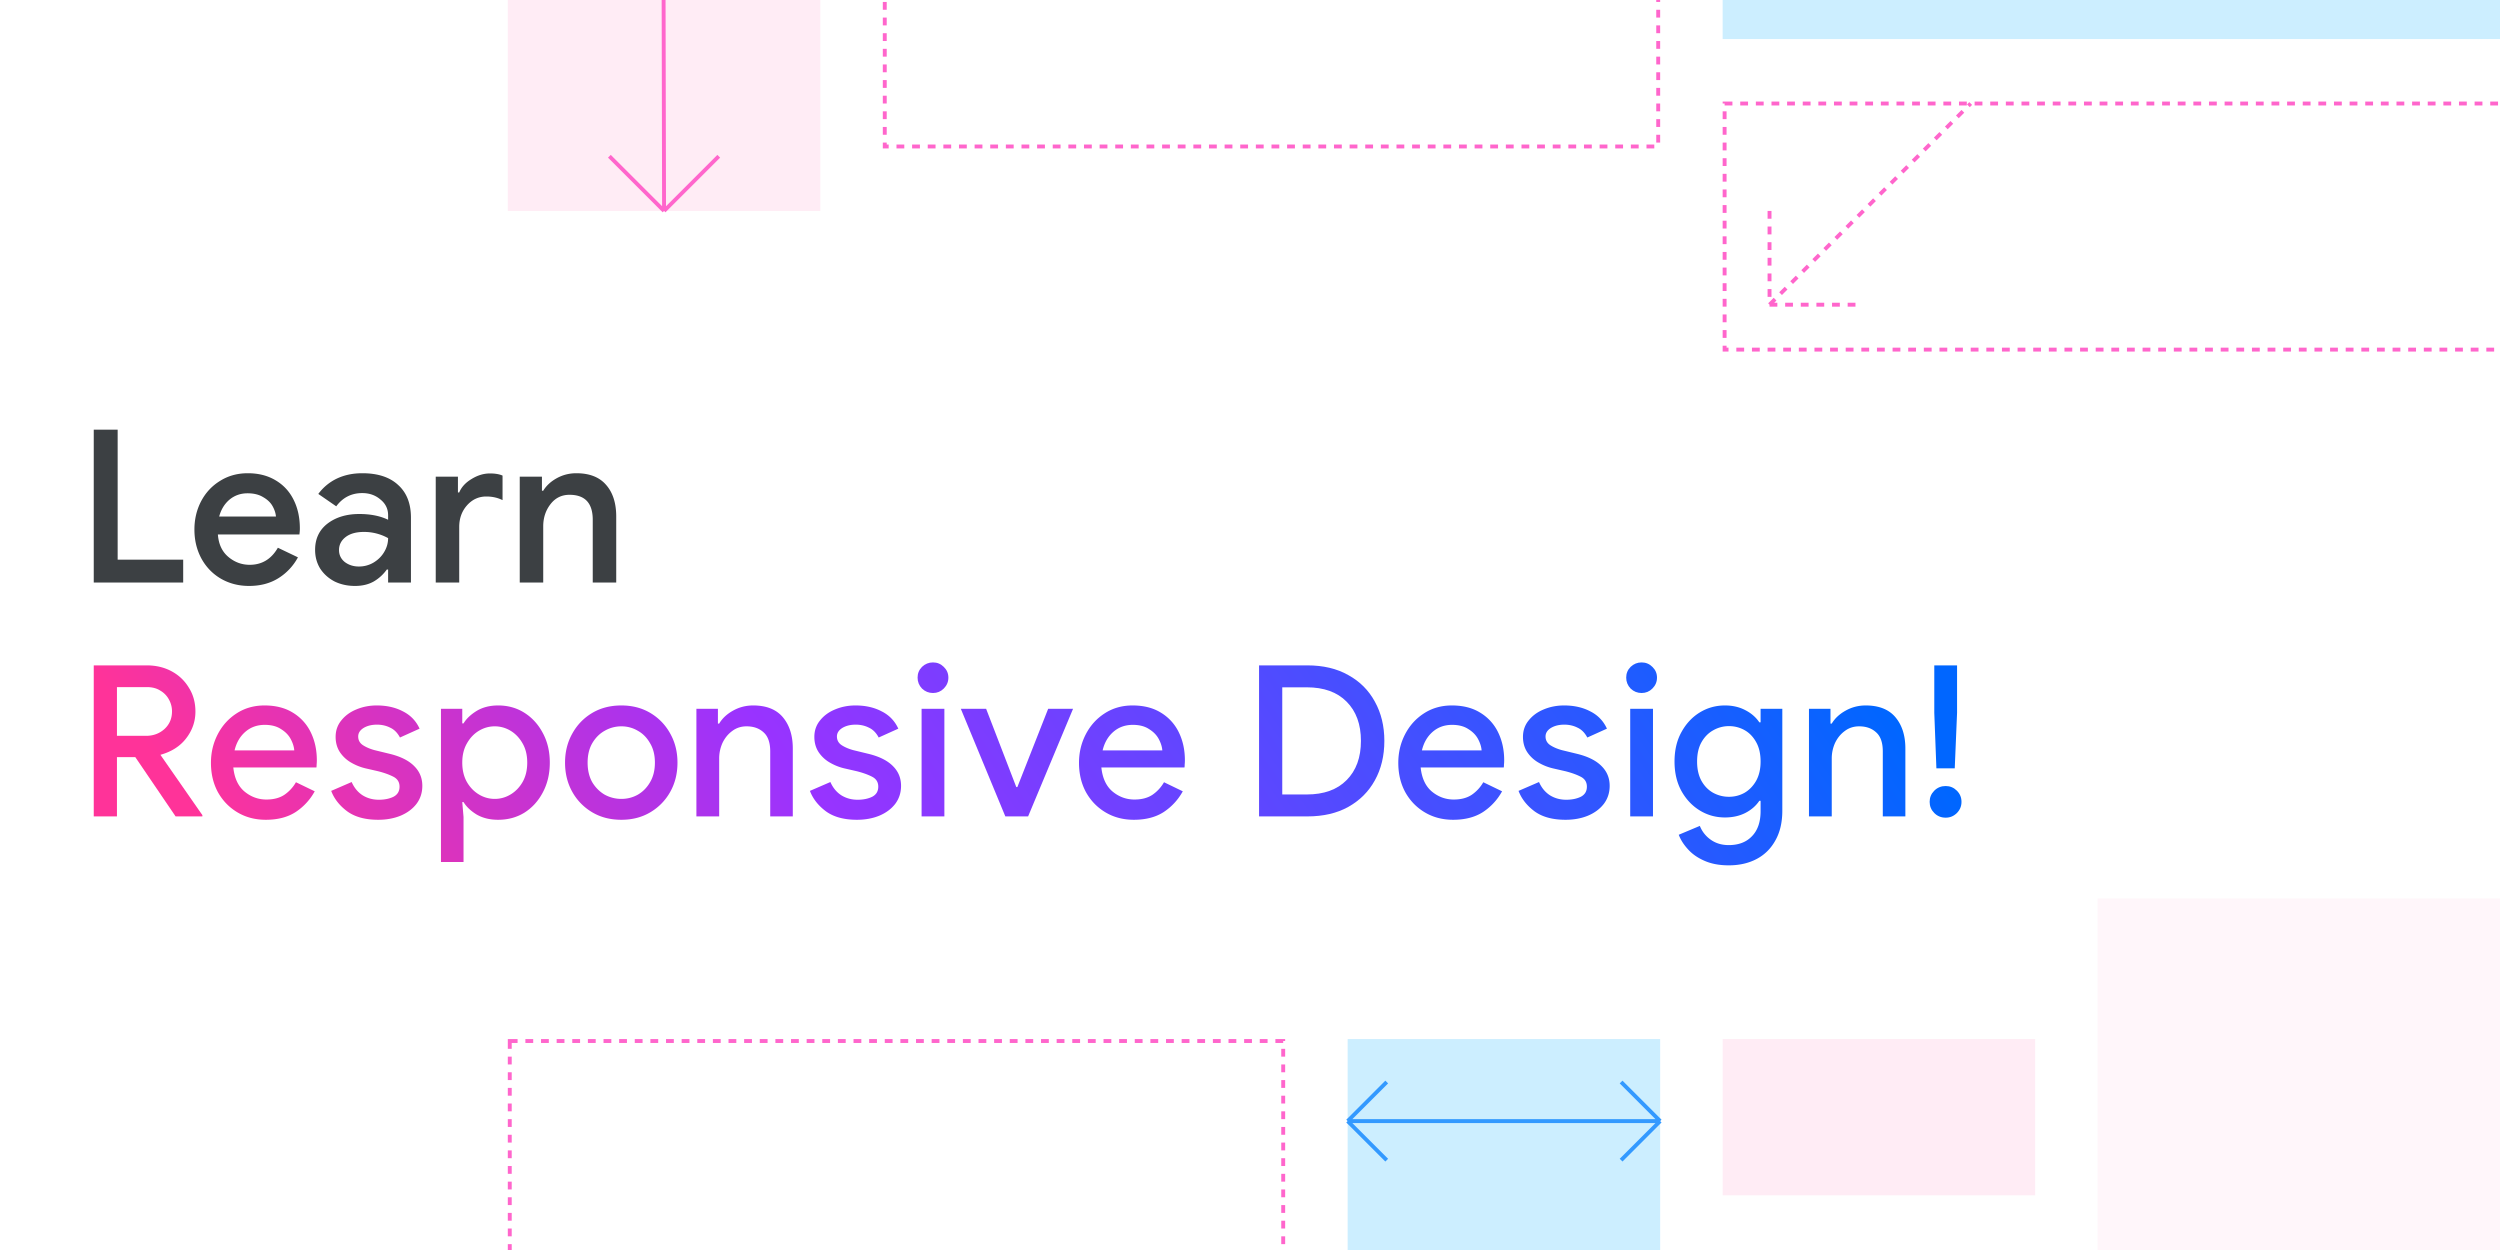 <svg width="640" height="320" fill="none" xmlns="http://www.w3.org/2000/svg"><rect width="100%" height="100%" fill="#333333" stroke="none"/><g clip-path="url(#a)"><path fill="#fff" d="M0 0h640v320H0z"/><g clip-path="url(#b)"><path fill="#FDE" fill-opacity=".56" d="M130-176h80V54h-80z"/><path d="m169.5-176 .5 230m0 0-14-14m14 14 14-14" stroke="#F6C"/><path fill="#FDE" fill-opacity=".28" d="M537 230h116v230H537z"/><path fill="#CEF" d="M345 266h80v230h-80z"/><path d="M345 287h80m-80 0 10-10m-10 10 10 10m70-10-10-10m10 10-10 10" stroke="#39F"/><path fill="#FDE" fill-opacity=".56" d="M441 266h80v40h-80z"/><path stroke="#F6C" stroke-dasharray="2 2" d="M226.5-211.5h198v249h-198zM130.5 266.5h198v249h-198zM441.5 26.5h211v63h-211z"/><path fill="#CEF" d="M441-64h212v74H441z"/><path d="M453 54v24m0 0h24m-24 0 51.5-51.5" stroke="#F6C" stroke-dasharray="2 2"/></g><path d="M24 110h6.12v33.279h16.776v5.847H24V110ZM63.76 150c-2.66 0-5.064-.619-7.213-1.858-2.113-1.239-3.771-2.951-4.973-5.137-1.202-2.222-1.803-4.699-1.803-7.431 0-2.623.564-5.028 1.694-7.213 1.165-2.223 2.786-3.971 4.863-5.246 2.076-1.312 4.444-1.967 7.104-1.967 2.732 0 5.1.601 7.104 1.803 2.04 1.202 3.588 2.878 4.644 5.027 1.057 2.113 1.585 4.554 1.585 7.323 0 .327-.018.655-.055.983-.036.328-.054.51-.054.547H55.78c.183 2.477 1.075 4.389 2.678 5.737 1.603 1.348 3.424 2.022 5.465 2.022 3.133 0 5.537-1.457 7.213-4.371l5.136 2.459a14.196 14.196 0 0 1-5.027 5.355C69.133 149.344 66.638 150 63.76 150Zm6.885-17.76c-.073-.874-.364-1.766-.874-2.677s-1.312-1.676-2.405-2.295c-1.056-.656-2.386-.984-3.989-.984-1.785 0-3.333.547-4.645 1.639-1.275 1.093-2.149 2.532-2.623 4.317h14.536ZM90.886 150c-1.931 0-3.68-.383-5.246-1.148-1.53-.801-2.75-1.894-3.661-3.278-.875-1.421-1.312-3.024-1.312-4.809 0-2.842 1.057-5.082 3.17-6.721 2.149-1.64 4.863-2.459 8.142-2.459 2.877 0 5.337.492 7.377 1.475v-1.147c0-1.64-.656-2.988-1.968-4.044-1.275-1.093-2.823-1.639-4.644-1.639-2.77 0-4.991 1.129-6.667 3.387l-4.59-3.169a12.722 12.722 0 0 1 4.754-3.934c1.93-.911 4.098-1.366 6.503-1.366 3.97 0 7.03 1.001 9.18 3.005 2.186 1.967 3.279 4.754 3.279 8.361v16.612h-5.847v-3.334h-.328a10.735 10.735 0 0 1-3.334 3.06c-1.347.765-2.95 1.148-4.808 1.148Zm.983-4.973a7.275 7.275 0 0 0 3.716-.983c1.166-.692 2.077-1.585 2.732-2.678.693-1.129 1.039-2.331 1.039-3.606a12.664 12.664 0 0 0-6.175-1.585c-2.004 0-3.57.437-4.7 1.311-1.129.875-1.694 1.986-1.694 3.334 0 1.238.492 2.258 1.476 3.06 1.02.765 2.222 1.147 3.606 1.147ZM111.549 122.022h5.683v4.044h.328c.582-1.385 1.639-2.532 3.169-3.443 1.53-.947 3.097-1.421 4.699-1.421 1.312 0 2.387.182 3.224.547v6.284c-1.238-.62-2.622-.929-4.153-.929-1.967 0-3.624.765-4.972 2.295-1.312 1.494-1.967 3.333-1.967 5.519v14.208h-6.011v-27.104ZM133.054 122.022h5.683v3.606h.328c.802-1.311 1.968-2.386 3.498-3.224 1.53-.838 3.187-1.256 4.972-1.256 3.352 0 5.884.983 7.596 2.95 1.749 1.968 2.623 4.682 2.623 8.142v16.886h-6.011V133.06c0-4.262-1.986-6.393-5.956-6.393-2.004 0-3.625.801-4.864 2.404-1.238 1.603-1.858 3.497-1.858 5.683v14.372h-6.011v-27.104Z" fill="#3C4043"/><path d="M24 209v-38.664h13.554c2.376 0 4.5.504 6.372 1.512 1.872 1.008 3.348 2.412 4.428 4.212 1.116 1.764 1.674 3.798 1.674 6.102 0 2.52-.792 4.806-2.376 6.858-1.548 2.016-3.744 3.42-6.588 4.212l10.746 15.444V209h-6.858l-10.314-15.174H29.94V209H24Zm13.608-33.102H29.94v12.474h7.452c1.836 0 3.402-.576 4.698-1.728 1.296-1.188 1.944-2.7 1.944-4.536a6.175 6.175 0 0 0-.756-2.97 5.721 5.721 0 0 0-2.214-2.322c-.936-.612-2.088-.918-3.456-.918Z" fill="url(#c)"/><path d="M68.042 209.864c-2.7 0-5.112-.63-7.236-1.89-2.124-1.26-3.798-2.988-5.022-5.184-1.188-2.196-1.782-4.698-1.782-7.506 0-2.628.576-5.058 1.728-7.29 1.152-2.232 2.754-4.014 4.806-5.346 2.088-1.368 4.482-2.052 7.182-2.052 2.844 0 5.256.612 7.236 1.836a11.896 11.896 0 0 1 4.59 5.022c1.044 2.124 1.566 4.518 1.566 7.182 0 .396-.018.756-.054 1.08 0 .324-.018.576-.054.756H59.726c.288 2.736 1.242 4.788 2.862 6.156 1.656 1.368 3.528 2.052 5.616 2.052 1.872 0 3.42-.414 4.644-1.242a9.848 9.848 0 0 0 2.916-3.186l4.806 2.322a14.902 14.902 0 0 1-4.86 5.292c-2.052 1.332-4.608 1.998-7.668 1.998Zm-.27-24.3c-1.944 0-3.6.594-4.968 1.782-1.368 1.188-2.286 2.772-2.754 4.752h15.282c-.072-.936-.378-1.908-.918-2.916s-1.368-1.854-2.484-2.538c-1.08-.72-2.466-1.08-4.158-1.08Z" fill="url(#d)"/><path d="M96.828 209.864c-3.312 0-5.958-.72-7.938-2.16-1.98-1.476-3.348-3.222-4.104-5.238l5.238-2.268c.648 1.476 1.584 2.61 2.808 3.402 1.224.756 2.61 1.134 4.158 1.134 1.44 0 2.682-.252 3.726-.756 1.044-.54 1.566-1.404 1.566-2.592 0-1.152-.522-1.998-1.566-2.538-1.044-.54-2.34-1.008-3.888-1.404l-3.294-.756a13.507 13.507 0 0 1-3.726-1.512A8.599 8.599 0 0 1 87 192.53c-.72-1.116-1.08-2.412-1.08-3.888 0-1.62.486-3.024 1.458-4.212.972-1.224 2.25-2.16 3.834-2.808 1.62-.684 3.366-1.026 5.238-1.026 2.556 0 4.788.504 6.696 1.512 1.944.972 3.366 2.448 4.266 4.428l-5.022 2.268c-.648-1.224-1.494-2.07-2.538-2.538-1.008-.504-2.124-.756-3.348-.756-1.368 0-2.52.288-3.456.864-.9.576-1.35 1.296-1.35 2.16 0 .936.396 1.674 1.188 2.214.828.54 1.836.972 3.024 1.296l3.996.972c2.736.684 4.788 1.728 6.156 3.132 1.368 1.368 2.052 3.042 2.052 5.022 0 1.764-.504 3.312-1.512 4.644-1.008 1.296-2.376 2.304-4.104 3.024-1.692.684-3.582 1.026-5.67 1.026Z" fill="url(#e)"/><path d="M112.886 220.664V181.46h5.454v3.726h.324c.72-1.188 1.836-2.25 3.348-3.186 1.548-.936 3.384-1.404 5.508-1.404 2.52 0 4.77.63 6.75 1.89 1.98 1.26 3.546 2.988 4.698 5.184 1.188 2.196 1.782 4.716 1.782 7.56 0 2.844-.594 5.382-1.782 7.614-1.152 2.196-2.718 3.924-4.698 5.184-1.98 1.224-4.23 1.836-6.75 1.836-2.124 0-3.96-.45-5.508-1.35-1.512-.936-2.628-1.998-3.348-3.186h-.324l.324 3.834v11.502h-5.778Zm13.77-16.146c1.44 0 2.79-.378 4.05-1.134 1.26-.756 2.286-1.818 3.078-3.186.792-1.404 1.188-3.06 1.188-4.968s-.396-3.546-1.188-4.914c-.792-1.404-1.818-2.484-3.078-3.24a7.738 7.738 0 0 0-4.05-1.134c-1.44 0-2.79.378-4.05 1.134-1.26.756-2.286 1.836-3.078 3.24-.792 1.368-1.188 3.006-1.188 4.914s.396 3.564 1.188 4.968c.792 1.368 1.818 2.43 3.078 3.186a7.738 7.738 0 0 0 4.05 1.134Z" fill="url(#f)"/><path d="M159.07 209.864c-2.844 0-5.346-.648-7.506-1.944a13.901 13.901 0 0 1-5.076-5.238c-1.224-2.196-1.836-4.68-1.836-7.452 0-2.736.612-5.202 1.836-7.398 1.224-2.232 2.916-3.996 5.076-5.292 2.16-1.296 4.662-1.944 7.506-1.944 2.808 0 5.292.648 7.452 1.944 2.16 1.296 3.852 3.06 5.076 5.292 1.224 2.196 1.836 4.662 1.836 7.398 0 2.772-.612 5.256-1.836 7.452a13.901 13.901 0 0 1-5.076 5.238c-2.16 1.296-4.644 1.944-7.452 1.944Zm0-5.346c1.512 0 2.916-.36 4.212-1.08 1.296-.756 2.34-1.818 3.132-3.186.828-1.404 1.242-3.078 1.242-5.022 0-1.944-.414-3.6-1.242-4.968-.792-1.404-1.836-2.466-3.132-3.186a8.215 8.215 0 0 0-4.212-1.134 8.506 8.506 0 0 0-4.266 1.134c-1.296.72-2.358 1.782-3.186 3.186-.792 1.368-1.188 3.024-1.188 4.968s.396 3.618 1.188 5.022c.828 1.368 1.89 2.43 3.186 3.186a8.837 8.837 0 0 0 4.266 1.08Z" fill="url(#g)"/><path d="M178.278 209v-27.54h5.508v3.78h.324c.792-1.332 1.962-2.43 3.51-3.294 1.584-.9 3.312-1.35 5.184-1.35 3.384 0 5.922 1.008 7.614 3.024 1.692 2.016 2.538 4.68 2.538 7.992V209h-5.778v-16.632c0-2.232-.558-3.852-1.674-4.86-1.116-1.044-2.574-1.566-4.374-1.566-1.404 0-2.628.396-3.672 1.188-1.044.756-1.872 1.764-2.484 3.024a9.625 9.625 0 0 0-.864 4.05V209h-5.832Z" fill="url(#h)"/><path d="M219.383 209.864c-3.312 0-5.958-.72-7.938-2.16-1.98-1.476-3.348-3.222-4.104-5.238l5.238-2.268c.648 1.476 1.584 2.61 2.808 3.402 1.224.756 2.61 1.134 4.158 1.134 1.44 0 2.682-.252 3.726-.756 1.044-.54 1.566-1.404 1.566-2.592 0-1.152-.522-1.998-1.566-2.538-1.044-.54-2.34-1.008-3.888-1.404l-3.294-.756a13.507 13.507 0 0 1-3.726-1.512 8.599 8.599 0 0 1-2.808-2.646c-.72-1.116-1.08-2.412-1.08-3.888 0-1.62.486-3.024 1.458-4.212.972-1.224 2.25-2.16 3.834-2.808 1.62-.684 3.366-1.026 5.238-1.026 2.556 0 4.788.504 6.696 1.512 1.944.972 3.366 2.448 4.266 4.428l-5.022 2.268c-.648-1.224-1.494-2.07-2.538-2.538-1.008-.504-2.124-.756-3.348-.756-1.368 0-2.52.288-3.456.864-.9.576-1.35 1.296-1.35 2.16 0 .936.396 1.674 1.188 2.214.828.54 1.836.972 3.024 1.296l3.996.972c2.736.684 4.788 1.728 6.156 3.132 1.368 1.368 2.052 3.042 2.052 5.022 0 1.764-.504 3.312-1.512 4.644-1.008 1.296-2.376 2.304-4.104 3.024-1.692.684-3.582 1.026-5.67 1.026Z" fill="url(#i)"/><path d="M238.843 177.41c-1.08 0-2.016-.378-2.808-1.134-.756-.792-1.134-1.728-1.134-2.808 0-1.08.378-1.998 1.134-2.754.792-.756 1.728-1.134 2.808-1.134 1.08 0 1.998.378 2.754 1.134.792.756 1.188 1.674 1.188 2.754s-.396 2.016-1.188 2.808c-.756.756-1.674 1.134-2.754 1.134ZM235.927 209v-27.54h5.832V209h-5.832Z" fill="url(#j)"/><path d="m257.365 209-11.394-27.54h6.48l7.722 20.034h.27l7.884-20.034h6.372L263.197 209h-5.832Z" fill="url(#k)"/><path d="M290.264 209.864c-2.7 0-5.112-.63-7.236-1.89-2.124-1.26-3.798-2.988-5.022-5.184-1.188-2.196-1.782-4.698-1.782-7.506 0-2.628.576-5.058 1.728-7.29 1.152-2.232 2.754-4.014 4.806-5.346 2.088-1.368 4.482-2.052 7.182-2.052 2.844 0 5.256.612 7.236 1.836a11.896 11.896 0 0 1 4.59 5.022c1.044 2.124 1.566 4.518 1.566 7.182 0 .396-.018.756-.054 1.08 0 .324-.018.576-.054.756h-21.276c.288 2.736 1.242 4.788 2.862 6.156 1.656 1.368 3.528 2.052 5.616 2.052 1.872 0 3.42-.414 4.644-1.242a9.848 9.848 0 0 0 2.916-3.186l4.806 2.322a14.902 14.902 0 0 1-4.86 5.292c-2.052 1.332-4.608 1.998-7.668 1.998Zm-.27-24.3c-1.944 0-3.6.594-4.968 1.782-1.368 1.188-2.286 2.772-2.754 4.752h15.282c-.072-.936-.378-1.908-.918-2.916s-1.368-1.854-2.484-2.538c-1.08-.72-2.466-1.08-4.158-1.08Z" fill="url(#l)"/><path d="M322.318 209v-38.664h12.366c4.068 0 7.56.828 10.476 2.484 2.952 1.62 5.22 3.888 6.804 6.804 1.62 2.916 2.43 6.264 2.43 10.044 0 3.816-.81 7.182-2.43 10.098-1.584 2.88-3.852 5.148-6.804 6.804-2.916 1.62-6.408 2.43-10.476 2.43h-12.366Zm5.94-5.616h6.264c4.392 0 7.794-1.224 10.206-3.672 2.448-2.448 3.672-5.796 3.672-10.044s-1.224-7.596-3.672-10.044c-2.412-2.448-5.814-3.672-10.206-3.672h-6.264v27.432Z" fill="url(#m)"/><path d="M372.003 209.864c-2.7 0-5.112-.63-7.236-1.89-2.124-1.26-3.798-2.988-5.022-5.184-1.188-2.196-1.782-4.698-1.782-7.506 0-2.628.576-5.058 1.728-7.29 1.152-2.232 2.754-4.014 4.806-5.346 2.088-1.368 4.482-2.052 7.182-2.052 2.844 0 5.256.612 7.236 1.836a11.896 11.896 0 0 1 4.59 5.022c1.044 2.124 1.566 4.518 1.566 7.182 0 .396-.018.756-.054 1.08 0 .324-.018.576-.054.756h-21.276c.288 2.736 1.242 4.788 2.862 6.156 1.656 1.368 3.528 2.052 5.616 2.052 1.872 0 3.42-.414 4.644-1.242a9.848 9.848 0 0 0 2.916-3.186l4.806 2.322a14.902 14.902 0 0 1-4.86 5.292c-2.052 1.332-4.608 1.998-7.668 1.998Zm-.27-24.3c-1.944 0-3.6.594-4.968 1.782-1.368 1.188-2.286 2.772-2.754 4.752h15.282c-.072-.936-.378-1.908-.918-2.916s-1.368-1.854-2.484-2.538c-1.08-.72-2.466-1.08-4.158-1.08Z" fill="url(#n)"/><path d="M400.789 209.864c-3.312 0-5.958-.72-7.938-2.16-1.98-1.476-3.348-3.222-4.104-5.238l5.238-2.268c.648 1.476 1.584 2.61 2.808 3.402 1.224.756 2.61 1.134 4.158 1.134 1.44 0 2.682-.252 3.726-.756 1.044-.54 1.566-1.404 1.566-2.592 0-1.152-.522-1.998-1.566-2.538-1.044-.54-2.34-1.008-3.888-1.404l-3.294-.756a13.507 13.507 0 0 1-3.726-1.512 8.599 8.599 0 0 1-2.808-2.646c-.72-1.116-1.08-2.412-1.08-3.888 0-1.62.486-3.024 1.458-4.212.972-1.224 2.25-2.16 3.834-2.808 1.62-.684 3.366-1.026 5.238-1.026 2.556 0 4.788.504 6.696 1.512 1.944.972 3.366 2.448 4.266 4.428l-5.022 2.268c-.648-1.224-1.494-2.07-2.538-2.538-1.008-.504-2.124-.756-3.348-.756-1.368 0-2.52.288-3.456.864-.9.576-1.35 1.296-1.35 2.16 0 .936.396 1.674 1.188 2.214.828.54 1.836.972 3.024 1.296l3.996.972c2.736.684 4.788 1.728 6.156 3.132 1.368 1.368 2.052 3.042 2.052 5.022 0 1.764-.504 3.312-1.512 4.644-1.008 1.296-2.376 2.304-4.104 3.024-1.692.684-3.582 1.026-5.67 1.026Z" fill="url(#o)"/><path d="M420.249 177.41c-1.08 0-2.016-.378-2.808-1.134-.756-.792-1.134-1.728-1.134-2.808 0-1.08.378-1.998 1.134-2.754.792-.756 1.728-1.134 2.808-1.134 1.08 0 1.998.378 2.754 1.134.792.756 1.188 1.674 1.188 2.754s-.396 2.016-1.188 2.808c-.756.756-1.674 1.134-2.754 1.134ZM417.333 209v-27.54h5.832V209h-5.832Z" fill="url(#p)"/><path d="M442.557 221.528c-2.412 0-4.5-.396-6.264-1.188-1.728-.756-3.132-1.746-4.212-2.97-1.08-1.188-1.854-2.412-2.322-3.672l5.4-2.268a7.777 7.777 0 0 0 2.754 3.51c1.296.936 2.844 1.404 4.644 1.404 2.52 0 4.5-.756 5.94-2.268 1.476-1.512 2.214-3.654 2.214-6.426v-2.646h-.324c-.864 1.296-2.07 2.34-3.618 3.132-1.512.756-3.24 1.134-5.184 1.134-2.34 0-4.482-.594-6.426-1.782-1.944-1.188-3.51-2.844-4.698-4.968-1.188-2.16-1.782-4.68-1.782-7.56 0-2.916.594-5.436 1.782-7.56 1.188-2.16 2.754-3.834 4.698-5.022 1.944-1.188 4.086-1.782 6.426-1.782 1.944 0 3.672.396 5.184 1.188 1.548.792 2.754 1.836 3.618 3.132h.324v-3.456h5.562v26.082c0 2.988-.594 5.526-1.782 7.614-1.152 2.088-2.754 3.672-4.806 4.752-2.052 1.08-4.428 1.62-7.128 1.62Zm.054-17.55c1.44 0 2.772-.342 3.996-1.026 1.224-.72 2.214-1.746 2.97-3.078.756-1.368 1.134-3.006 1.134-4.914 0-1.98-.378-3.636-1.134-4.968-.756-1.368-1.746-2.394-2.97-3.078a8.055 8.055 0 0 0-3.996-1.026c-1.44 0-2.79.36-4.05 1.08-1.224.684-2.214 1.692-2.97 3.024-.756 1.332-1.134 2.988-1.134 4.968 0 1.944.378 3.6 1.134 4.968.756 1.332 1.746 2.34 2.97 3.024a8.36 8.36 0 0 0 4.05 1.026Z" fill="url(#q)"/><path d="M463.096 209v-27.54h5.508v3.78h.324c.792-1.332 1.962-2.43 3.51-3.294 1.584-.9 3.312-1.35 5.184-1.35 3.384 0 5.922 1.008 7.614 3.024 1.692 2.016 2.538 4.68 2.538 7.992V209h-5.778v-16.632c0-2.232-.558-3.852-1.674-4.86-1.116-1.044-2.574-1.566-4.374-1.566-1.404 0-2.628.396-3.672 1.188-1.044.756-1.872 1.764-2.484 3.024a9.625 9.625 0 0 0-.864 4.05V209h-5.832Z" fill="url(#r)"/><path d="m495.717 196.688-.54-14.202v-12.15h5.832v12.15l-.594 14.202h-4.698Zm2.376 12.636c-1.152 0-2.124-.396-2.916-1.188-.792-.792-1.188-1.746-1.188-2.862s.396-2.07 1.188-2.862c.792-.792 1.764-1.188 2.916-1.188 1.116 0 2.07.396 2.862 1.188.792.792 1.188 1.746 1.188 2.862s-.396 2.07-1.188 2.862c-.792.792-1.746 1.188-2.862 1.188Z" fill="url(#s)"/></g><defs><linearGradient id="c" x1="24" y1="221.528" x2="366.156" y2="-21.709" gradientUnits="userSpaceOnUse"><stop offset=".068" stop-color="#F39"/><stop offset=".38" stop-color="#93F"/><stop offset=".948" stop-color="#06F"/></linearGradient><linearGradient id="d" x1="24" y1="221.528" x2="366.156" y2="-21.709" gradientUnits="userSpaceOnUse"><stop offset=".068" stop-color="#F39"/><stop offset=".38" stop-color="#93F"/><stop offset=".948" stop-color="#06F"/></linearGradient><linearGradient id="e" x1="24" y1="221.528" x2="366.156" y2="-21.709" gradientUnits="userSpaceOnUse"><stop offset=".068" stop-color="#F39"/><stop offset=".38" stop-color="#93F"/><stop offset=".948" stop-color="#06F"/></linearGradient><linearGradient id="f" x1="24" y1="221.528" x2="366.156" y2="-21.709" gradientUnits="userSpaceOnUse"><stop offset=".068" stop-color="#F39"/><stop offset=".38" stop-color="#93F"/><stop offset=".948" stop-color="#06F"/></linearGradient><linearGradient id="g" x1="24" y1="221.528" x2="366.156" y2="-21.709" gradientUnits="userSpaceOnUse"><stop offset=".068" stop-color="#F39"/><stop offset=".38" stop-color="#93F"/><stop offset=".948" stop-color="#06F"/></linearGradient><linearGradient id="h" x1="24" y1="221.528" x2="366.156" y2="-21.709" gradientUnits="userSpaceOnUse"><stop offset=".068" stop-color="#F39"/><stop offset=".38" stop-color="#93F"/><stop offset=".948" stop-color="#06F"/></linearGradient><linearGradient id="i" x1="24" y1="221.528" x2="366.156" y2="-21.709" gradientUnits="userSpaceOnUse"><stop offset=".068" stop-color="#F39"/><stop offset=".38" stop-color="#93F"/><stop offset=".948" stop-color="#06F"/></linearGradient><linearGradient id="j" x1="24" y1="221.528" x2="366.156" y2="-21.709" gradientUnits="userSpaceOnUse"><stop offset=".068" stop-color="#F39"/><stop offset=".38" stop-color="#93F"/><stop offset=".948" stop-color="#06F"/></linearGradient><linearGradient id="k" x1="24" y1="221.528" x2="366.156" y2="-21.709" gradientUnits="userSpaceOnUse"><stop offset=".068" stop-color="#F39"/><stop offset=".38" stop-color="#93F"/><stop offset=".948" stop-color="#06F"/></linearGradient><linearGradient id="l" x1="24" y1="221.528" x2="366.156" y2="-21.709" gradientUnits="userSpaceOnUse"><stop offset=".068" stop-color="#F39"/><stop offset=".38" stop-color="#93F"/><stop offset=".948" stop-color="#06F"/></linearGradient><linearGradient id="m" x1="24" y1="221.528" x2="366.156" y2="-21.709" gradientUnits="userSpaceOnUse"><stop offset=".068" stop-color="#F39"/><stop offset=".38" stop-color="#93F"/><stop offset=".948" stop-color="#06F"/></linearGradient><linearGradient id="n" x1="24" y1="221.528" x2="366.156" y2="-21.709" gradientUnits="userSpaceOnUse"><stop offset=".068" stop-color="#F39"/><stop offset=".38" stop-color="#93F"/><stop offset=".948" stop-color="#06F"/></linearGradient><linearGradient id="o" x1="24" y1="221.528" x2="366.156" y2="-21.709" gradientUnits="userSpaceOnUse"><stop offset=".068" stop-color="#F39"/><stop offset=".38" stop-color="#93F"/><stop offset=".948" stop-color="#06F"/></linearGradient><linearGradient id="p" x1="24" y1="221.528" x2="366.156" y2="-21.709" gradientUnits="userSpaceOnUse"><stop offset=".068" stop-color="#F39"/><stop offset=".38" stop-color="#93F"/><stop offset=".948" stop-color="#06F"/></linearGradient><linearGradient id="q" x1="24" y1="221.528" x2="366.156" y2="-21.709" gradientUnits="userSpaceOnUse"><stop offset=".068" stop-color="#F39"/><stop offset=".38" stop-color="#93F"/><stop offset=".948" stop-color="#06F"/></linearGradient><linearGradient id="r" x1="24" y1="221.528" x2="366.156" y2="-21.709" gradientUnits="userSpaceOnUse"><stop offset=".068" stop-color="#F39"/><stop offset=".38" stop-color="#93F"/><stop offset=".948" stop-color="#06F"/></linearGradient><linearGradient id="s" x1="24" y1="221.528" x2="366.156" y2="-21.709" gradientUnits="userSpaceOnUse"><stop offset=".068" stop-color="#F39"/><stop offset=".38" stop-color="#93F"/><stop offset=".948" stop-color="#06F"/></linearGradient><clipPath id="a"><path fill="#fff" d="M0 0h640v320H0z"/></clipPath><clipPath id="b"><path fill="#fff" transform="translate(0 -160)" d="M0 0h640v640H0z"/></clipPath></defs></svg>